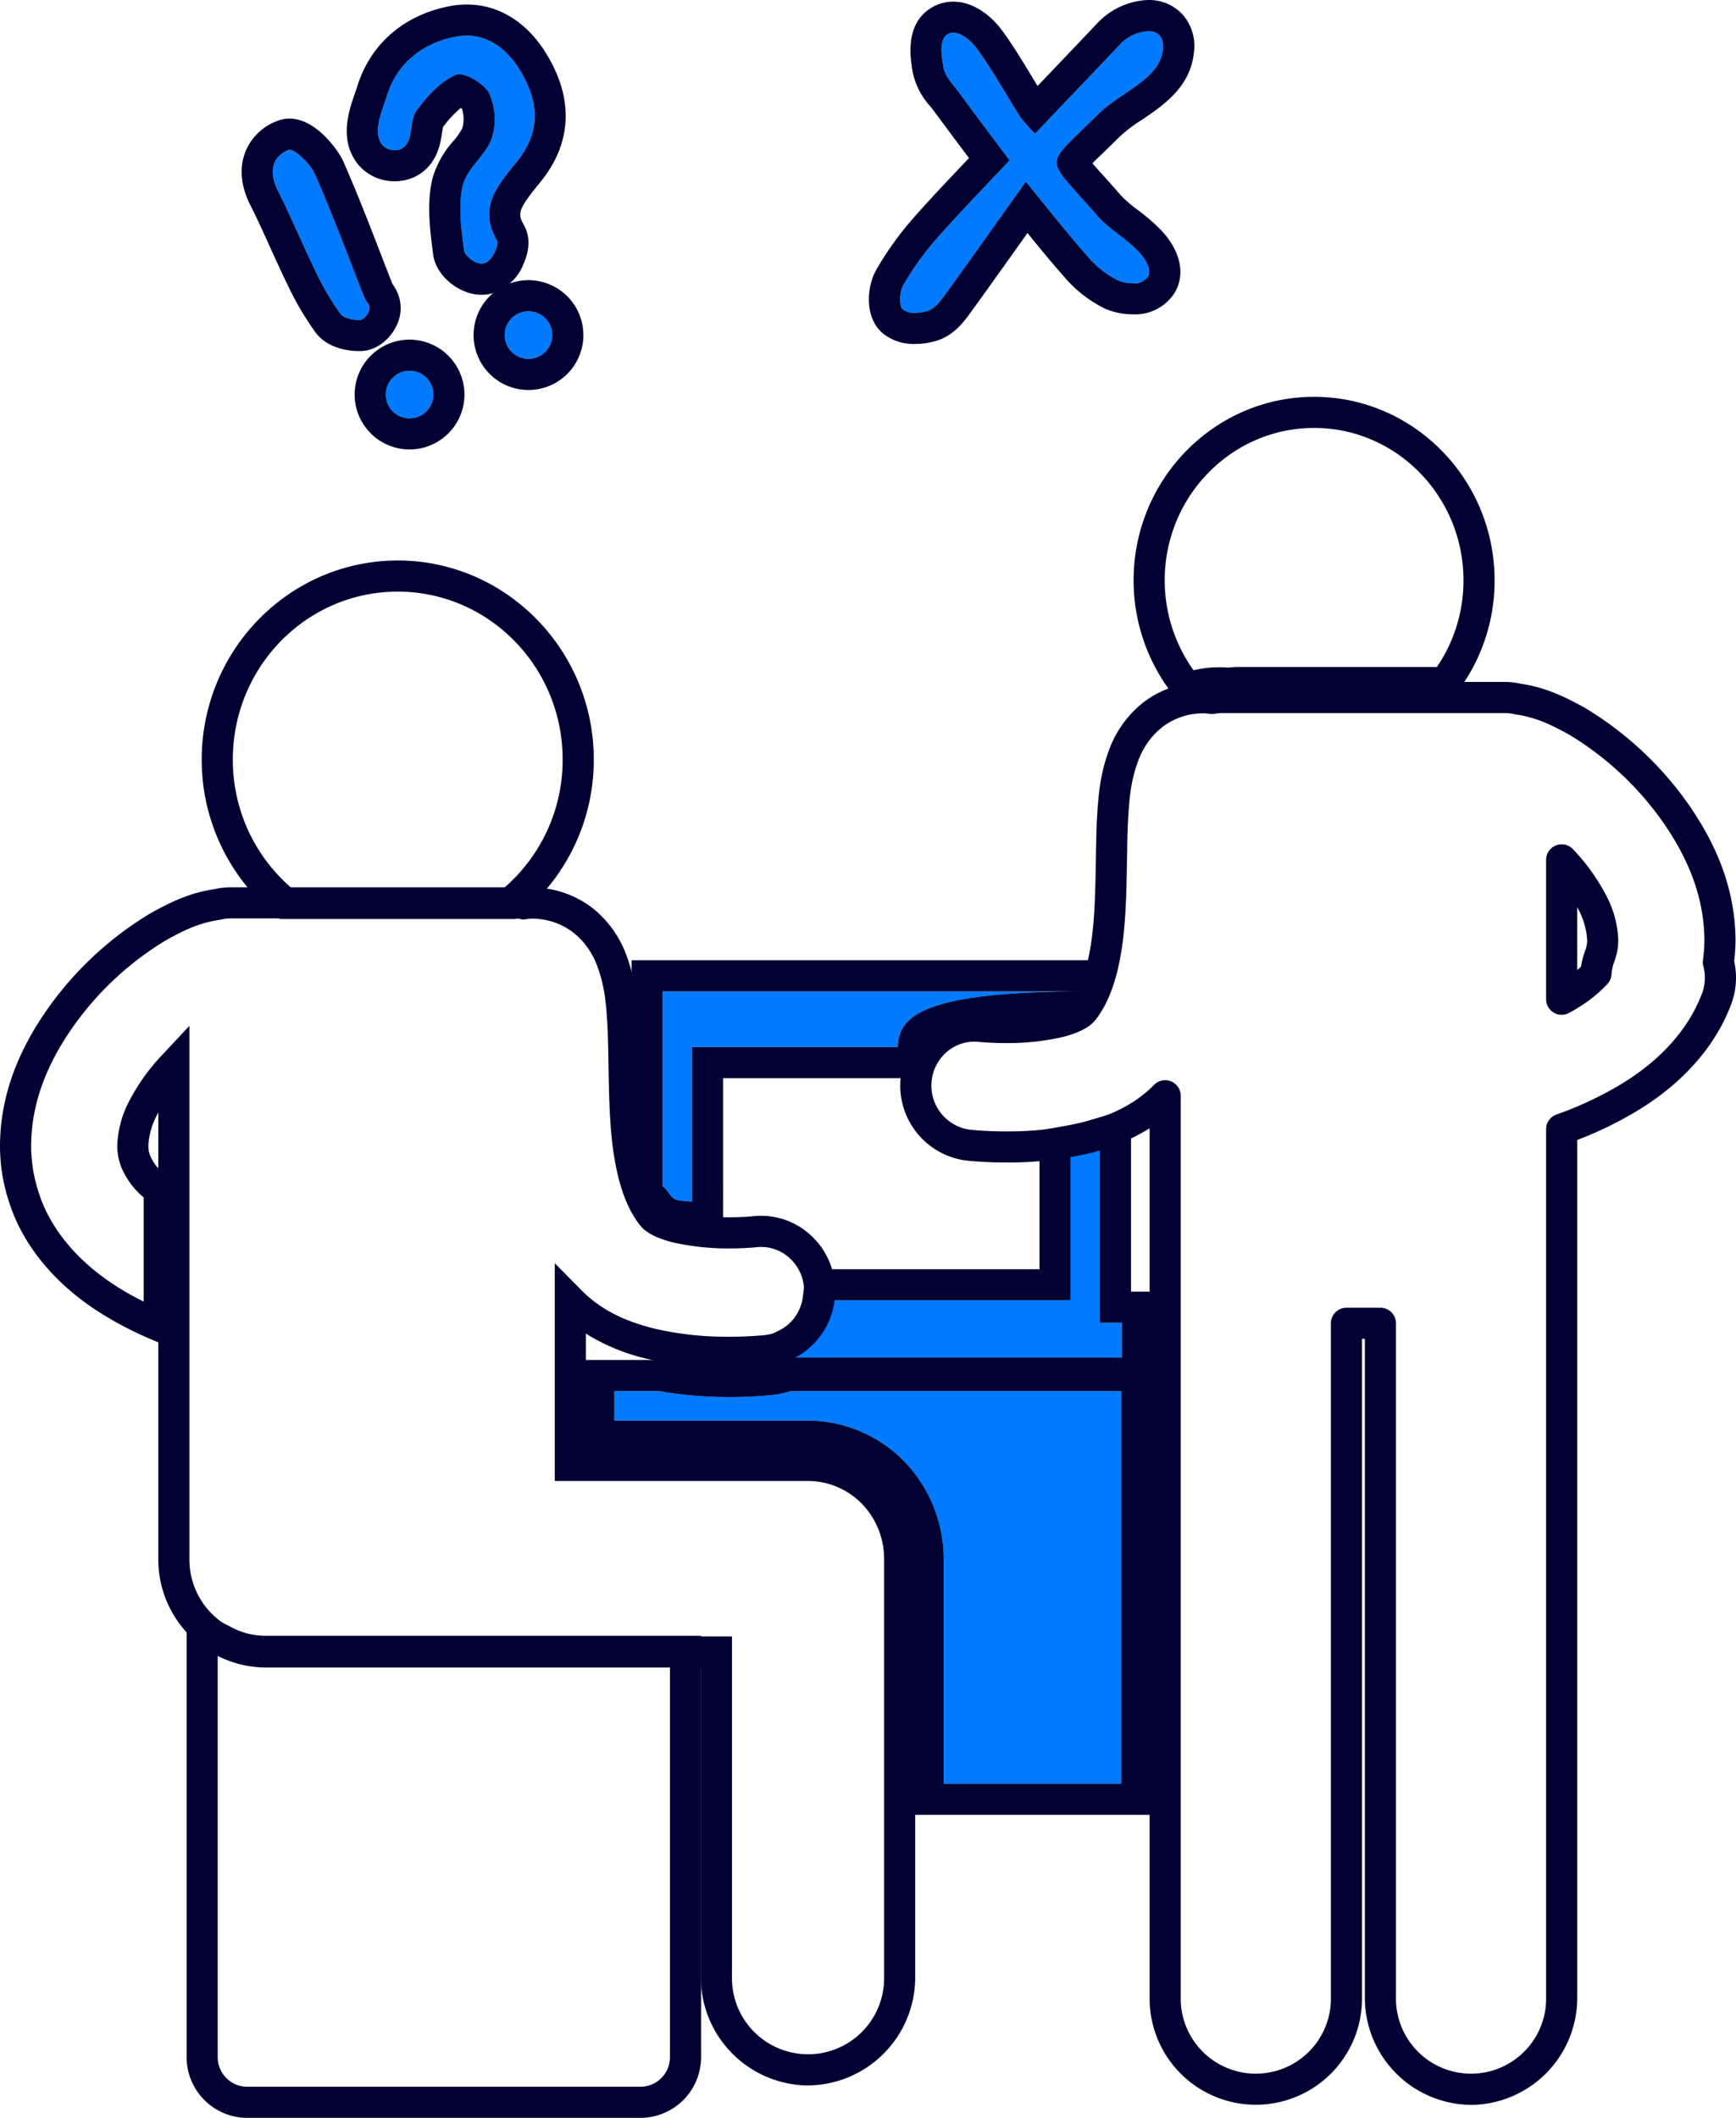 <svg id="Group_1108" data-name="Group 1108" xmlns="http://www.w3.org/2000/svg" xmlns:xlink="http://www.w3.org/1999/xlink" width="334.793" height="408.426" viewBox="0 0 334.793 408.426">
  <defs>
    <clipPath id="clip-path">
      <rect id="Rectangle_819" data-name="Rectangle 819" width="334.793" height="408.426" fill="none"/>
    </clipPath>
  </defs>
  <g id="Group_1106" data-name="Group 1106" clip-path="url(#clip-path)">
    <path id="Path_1260" data-name="Path 1260" d="M152.493,268.269a19.492,19.492,0,0,1-3.565.75,81.711,81.711,0,0,1-8.306.4,77.851,77.851,0,0,1-13.558-1.155h-8.588v5.683h37.359a26.145,26.145,0,0,1,18.495,7.8,27.085,27.085,0,0,1,7.656,18.832v43.4h34.24V268.269Z" fill="#007aff"/>
    <path id="Path_1261" data-name="Path 1261" d="M216.226,268.269v75.713h-34.24v-43.4a27.085,27.085,0,0,0-7.656-18.832,26.15,26.15,0,0,0-18.5-7.8H118.476v-5.683h8.588a77.851,77.851,0,0,0,13.558,1.155,81.445,81.445,0,0,0,8.307-.4,19.5,19.5,0,0,0,3.564-.75Zm6-6H151.592l-.861.264a13.589,13.589,0,0,1-2.47.524,75.615,75.615,0,0,1-7.645.367,71.978,71.978,0,0,1-12.483-1.059l-.53-.1H112.476v17.683h43.358a20.105,20.105,0,0,1,14.22,6.007,21.036,21.036,0,0,1,5.932,14.622v49.4h46.24V262.269Z" fill="#000032"/>
    <path id="Path_1262" data-name="Path 1262" d="M41.986,319.2a20.05,20.05,0,0,0,9.207,2.251h78.013v75.213a5.708,5.708,0,0,1-5.656,5.76H47.642a5.708,5.708,0,0,1-5.656-5.76Zm-6-9.837v87.3a11.722,11.722,0,0,0,11.656,11.76H123.55a11.721,11.721,0,0,0,11.656-11.76V315.453H51.193a14,14,0,0,1-6.461-1.586Z" fill="#000032"/>
    <path id="Path_1263" data-name="Path 1263" d="M133.455,231.751c-1.287-.155-2.747-.143-3.5-.618-.676-.429-1.61-2.133-2.16-2.365V191.176h82.413c-30.631,0-37.043,4.178-37.043,10.747H133.455Z" fill="#007aff"/>
    <path id="Path_1264" data-name="Path 1264" d="M210.212,191.176c-30.631,0-37.043,4.177-37.043,10.746H133.455v29.829c-1.287-.154-2.747-.142-3.5-.618-.676-.429-1.61-2.133-2.16-2.365V191.176Zm0-6H121.8v47.575l2.474,1.042a9.619,9.619,0,0,0,2.469,2.4,11.077,11.077,0,0,0,5.226,1.437c.259.022.519.043.772.074l6.715.806V207.922h39.714v-6c0-.48,0-1.137,2.983-2.162,4.994-1.715,14.435-2.584,28.06-2.584Z" fill="#000032"/>
    <path id="Path_1265" data-name="Path 1265" d="M216.365,261.8v-6.715h-4.242v-33.38c-.759.222-1.505.431-2.213.613-1.174.282-2.32.51-3.443.71v27.738H160.793a14.438,14.438,0,0,1-2.992,7.224,14.125,14.125,0,0,1-4.6,3.81Z" fill="#007aff"/>
    <path id="Path_1266" data-name="Path 1266" d="M212.124,221.7v33.381h4.242V261.8H153.2a14.134,14.134,0,0,0,4.606-3.81,14.455,14.455,0,0,0,2.991-7.224h45.673V223.028c1.123-.2,2.27-.428,3.443-.71.708-.182,1.455-.391,2.214-.614m6-8.014-7.69,2.257c-.747.22-1.394.4-1.971.548-.923.221-1.893.42-3.048.626l-4.948.881v26.764H155.478l-.64,5.277a8.512,8.512,0,0,1-1.751,4.237,8.109,8.109,0,0,1-2.655,2.2L128.622,267.8h93.744V249.085h-4.242v-35.4Z" fill="#000032"/>
    <path id="Path_1267" data-name="Path 1267" d="M76.7,114.094c17.567,0,31.807,14.5,31.807,32.385A32.539,32.539,0,0,1,97.2,171.234h-41A32.556,32.556,0,0,1,44.9,146.479c0-17.886,14.24-32.385,31.8-32.385m0-6c-20.845,0-37.8,17.219-37.8,38.385a38.584,38.584,0,0,0,13.4,29.3l1.687,1.45H99.427l1.686-1.449a38.57,38.57,0,0,0,13.4-29.306c0-21.166-16.96-38.385-37.807-38.385" fill="#000032"/>
    <path id="Path_1268" data-name="Path 1268" d="M155.835,402.175a20.857,20.857,0,0,1-20.672-20.991V321.575H51.193a20.856,20.856,0,0,1-20.667-21v-41.7l-1-.425a70.054,70.054,0,0,1-9.5-4.842C11.437,248.34,5.3,241.336,2.281,233.362c-.051-.122-.119-.331-.182-.541A34.627,34.627,0,0,1,0,220.881c.068-9.439,3.363-18.448,10.073-27.559a65.672,65.672,0,0,1,18.9-17.172c4.189-2.349,7.882-4.03,12.441-4.691a13.676,13.676,0,0,1,3.039-.349H99.063a13.228,13.228,0,0,1,1.968.149,13.057,13.057,0,0,1,1.565-.1,19.02,19.02,0,0,1,11.708,3.987,20.632,20.632,0,0,1,6.3,8.539c2.017,5.174,2.281,9.554,2.537,13.79l.019.322c.107,2.553.151,5.152.194,7.666.1,5.954.207,12.11,1.111,17.195.742,4.357,2,7.757,3.638,9.868a10.513,10.513,0,0,0,3.3,1.275,41.751,41.751,0,0,0,9.2.95c2.657,0,4.589-.195,4.608-.2a14.082,14.082,0,0,1,10.433,3.042,14.578,14.578,0,0,1-7.306,25.814,75.329,75.329,0,0,1-7.726.368,67.6,67.6,0,0,1-15.881-1.748,39.15,39.15,0,0,1-11.744-4.841v22.4h42.846a20.65,20.65,0,0,1,14.634,6.162,21.323,21.323,0,0,1,6.034,14.828v80.6a20.854,20.854,0,0,1-20.668,20.991M36.526,197.828V300.58a14.85,14.85,0,0,0,14.667,15h89.97v65.609a14.673,14.673,0,1,0,29.34,0v-80.6a15.283,15.283,0,0,0-4.315-10.625,14.614,14.614,0,0,0-10.353-4.365H106.989v-42l5.137,5.215c4.442,4.51,9.847,6.325,14.059,7.4a61.738,61.738,0,0,0,14.438,1.569,68.9,68.9,0,0,0,7.048-.331,8.578,8.578,0,0,0,4.221-15.169,8.111,8.111,0,0,0-6.025-1.76c-.035,0-2.2.233-5.253.233a48.334,48.334,0,0,1-10.6-1.114c-1.263-.284-4.932-1.263-6.461-3.229l-.019.015c-2.366-2.938-4.042-7.223-4.981-12.736-.984-5.534-1.093-11.933-1.2-18.122-.042-2.477-.086-5.039-.187-7.462l-.016-.266c-.249-4.119-.463-7.676-2.118-11.922a14.486,14.486,0,0,0-4.463-6.072,12.924,12.924,0,0,0-7.917-2.685,8.316,8.316,0,0,0-1.236.1l-.489.071-.486-.089a7.5,7.5,0,0,0-1.378-.133H44.451a7.609,7.609,0,0,0-1.793.219l-.278.052c-3.706.519-6.732,1.9-10.415,3.968A59.547,59.547,0,0,0,14.892,196.9c-5.921,8.038-8.834,15.9-8.892,24.008A29.019,29.019,0,0,0,7.75,230.8l.128.406c2.557,6.755,7.841,12.724,15.3,17.3,1.4.86,2.907,1.7,4.524,2.507V230.92a15.5,15.5,0,0,1-4.324-5.858l-.209-.6a11.441,11.441,0,0,1-.55-3.563,19.891,19.891,0,0,1,2.494-8.921,38.685,38.685,0,0,1,6.226-8.6ZM29.008,222.99a8.293,8.293,0,0,0,1.518,2.3V214.564c-.028.053-.055.106-.081.158a14.205,14.205,0,0,0-1.83,6.146,5.367,5.367,0,0,0,.355,2.021Z" fill="#000032"/>
    <path id="Path_1269" data-name="Path 1269" d="M228.068,136.234l-1.327-1.608a35.771,35.771,0,0,1-8.123-22.714c0-19.511,15.614-35.385,34.807-35.385s34.807,15.874,34.807,35.385a35.428,35.428,0,0,1-7.189,21.521l-.9,1.193h-41.3a9.721,9.721,0,0,0-1.508.119l-.414.063-.416-.051a9.661,9.661,0,0,0-1.194-.078l-.3,0a15.491,15.491,0,0,0-4.977.876Zm25.357-53.707c-15.884,0-28.807,13.182-28.807,29.385a29.8,29.8,0,0,0,5.565,17.354,21.169,21.169,0,0,1,4.879-.591l.3,0h.007c.453,0,.952.027,1.464.077a15.691,15.691,0,0,1,2.014-.13H277.11a29.473,29.473,0,0,0,5.122-16.714c0-16.2-12.923-29.385-28.807-29.385" fill="#000032"/>
    <path id="Path_1270" data-name="Path 1270" d="M283.7,405.919a20.662,20.662,0,0,1-20.481-20.8V258.194h-.552v126.93a20.481,20.481,0,1,1-40.958,0V217.586A39.3,39.3,0,0,1,210,222.423a68.339,68.339,0,0,1-15.906,1.759,76.832,76.832,0,0,1-7.687-.368,14.575,14.575,0,0,1-7.354-25.82,14.055,14.055,0,0,1,10.445-3.035c.791.069,2.543.205,4.722.19a39.768,39.768,0,0,0,9-.933,10.82,10.82,0,0,0,3.374-1.293c1.169-1.508,2.709-4.419,3.633-9.845.907-5.106,1.013-11.263,1.114-17.217.043-2.513.088-5.113.192-7.61l.022-.378c.255-4.236.52-8.615,2.517-13.739a20.766,20.766,0,0,1,6.342-8.612,18.9,18.9,0,0,1,11.739-3.963,8.564,8.564,0,0,1,1.51.1,13.222,13.222,0,0,1,1.963-.149h54.617a13.679,13.679,0,0,1,3.041.349c4.553.661,8.248,2.341,12.383,4.658A65.758,65.758,0,0,1,324.61,153.7c6.723,9.129,10.019,18.137,10.091,27.559a34.7,34.7,0,0,1-.264,4.094,14.527,14.527,0,0,1-.613,8.42c-3.019,7.965-9.16,14.969-17.754,20.241a71.96,71.96,0,0,1-11.894,5.822V385.124a20.661,20.661,0,0,1-20.477,20.8M259.666,252.194h6.552a3,3,0,0,1,3,3v129.93a14.482,14.482,0,1,0,28.958,0V217.881a3,3,0,0,1,1.976-2.944,68.307,68.307,0,0,0,12.775-6.034c7.457-4.574,12.743-10.544,15.291-17.268a8.6,8.6,0,0,0,.274-5.336,3,3,0,0,1-.075-1.159,29.913,29.913,0,0,0,.284-3.858c-.062-8.089-2.976-15.949-8.909-24.005a59.644,59.644,0,0,0-17.115-15.564c-3.628-2.031-6.658-3.416-10.36-3.935-.1-.012-.189-.031-.282-.052a7.558,7.558,0,0,0-1.789-.219H235.629a7.529,7.529,0,0,0-1.373.134,3.073,3.073,0,0,1-.976.017,8.474,8.474,0,0,0-1.376-.1,12.971,12.971,0,0,0-7.75,2.66,14.625,14.625,0,0,0-4.51,6.149c-1.634,4.194-1.849,7.75-2.1,11.868l-.02.325c-.1,2.366-.141,4.928-.184,7.406-.1,6.188-.215,12.588-1.2,18.143-.935,5.49-2.611,9.774-4.977,12.713l-.019-.014c-1.532,1.965-5.213,2.949-6.532,3.247a47.294,47.294,0,0,1-10.539,1.1c-2.356,0-4.235-.136-5.145-.217l-.1-.01a8.115,8.115,0,0,0-6.021,1.754,8.578,8.578,0,0,0,4.218,15.17,70.523,70.523,0,0,0,7.062.336,62.473,62.473,0,0,0,14.461-1.579c4.18-1.077,9.593-2.9,14.024-7.4a3,3,0,0,1,5.137,2.106V385.124a14.482,14.482,0,1,0,28.958,0V255.194a3,3,0,0,1,3-3m-53.673-58.239a2.937,2.937,0,0,0-.165.9,3,3,0,0,1,.165-.9m95.178,1.747a3,3,0,0,1-3-3V165.823a3,3,0,0,1,5.189-2.052,38.8,38.8,0,0,1,6.234,8.613,19.71,19.71,0,0,1,2.488,8.912,11.652,11.652,0,0,1-.739,4.1,8.5,8.5,0,0,0-.563,2.531,3.005,3.005,0,0,1-.767,1.819,26.406,26.406,0,0,1-5.657,4.569c-.546.34-1.128.676-1.735,1.012a3,3,0,0,1-1.45.373m3-20.744v12.106q.395-.336.742-.671a14.506,14.506,0,0,1,.819-3.121,5.535,5.535,0,0,0,.35-2.014,14.276,14.276,0,0,0-1.817-6.118l-.01-.02-.084-.162" fill="#000032"/>
    <path id="Path_1271" data-name="Path 1271" d="M197.833,35.031c-5.614,7.881-10.542,14.862-15.558,21.779-.886,1.222-1.975,2.675-3.279,3.119-1.5.512-3.881.635-4.874-.226-.794-.688-.654-3.429.071-4.687a56.225,56.225,0,0,1,6.448-8.995c4.426-5.036,9.131-9.827,14.068-15.093-3.275-4.377-6.538-8.682-9.733-13.037-1.147-1.562-2.747-3.146-3.026-4.9-.327-2.047-1.013-5.43.925-6.444,1.808-.946,4.349,1.257,5.414,2.7,3.13,4.239,5.655,8.92,8.5,13.377a28.586,28.586,0,0,0,2.829,3.158c5.6-5.873,11.048-11.568,16.47-17.29,2.754-2.906,8.748-4.121,8.178,1.127-.618,5.7-8.273,8.2-12.46,12.383-10.766,10.751-10.48,7.667-.249,19.527,2.272,2.633,5.546,4.388,7.955,6.929,1.119,1.18,2.784,3.432,1.859,4.952-1.028,1.688-4.246,1.314-5.794.646a18.736,18.736,0,0,1-6.087-4.931c-3.617-4.063-6.955-8.371-11.653-14.1" fill="#007aff"/>
    <path id="Path_1272" data-name="Path 1272" d="M221.449,6c1.757,0,3.1,1.011,2.814,3.621-.619,5.7-8.273,8.2-12.46,12.383-10.767,10.751-10.48,7.667-.25,19.527,2.272,2.633,5.547,4.388,7.956,6.929,1.119,1.18,2.784,3.432,1.858,4.952a3.248,3.248,0,0,1-2.9,1.21,7.775,7.775,0,0,1-2.892-.563,18.729,18.729,0,0,1-6.087-4.932c-3.617-4.062-6.955-8.37-11.653-14.1-5.614,7.881-10.542,14.863-15.559,21.779-.886,1.222-1.974,2.675-3.278,3.12a8.193,8.193,0,0,1-2.525.4,3.707,3.707,0,0,1-2.35-.629c-.794-.688-.653-3.429.072-4.687a56.173,56.173,0,0,1,6.448-8.994c4.425-5.035,9.13-9.828,14.067-15.094-3.275-4.376-6.537-8.682-9.733-13.036-1.146-1.563-2.746-3.147-3.026-4.9-.326-2.047-1.012-5.431.925-6.445a2.052,2.052,0,0,1,.961-.229c1.658,0,3.567,1.728,4.454,2.929,3.129,4.241,5.655,8.92,8.5,13.377a28.7,28.7,0,0,0,2.83,3.159c5.6-5.874,11.048-11.569,16.47-17.291A8.1,8.1,0,0,1,221.449,6m0-6a14.13,14.13,0,0,0-9.719,4.367c-3.8,4.015-7.624,8.017-11.5,12.077l-.134.141c-.332-.547-.666-1.1-1.007-1.666-1.841-3.054-3.746-6.213-5.975-9.233-.662-.9-4.218-5.366-9.281-5.366a8,8,0,0,0-3.742.913c-5.662,2.964-4.546,9.784-4.126,12.352l.057.354a14.209,14.209,0,0,0,3.417,6.607c.24.3.479.6.7.894,2.224,3.031,4.514,6.083,6.736,9.043l-.881.927c-3.435,3.617-6.68,7.032-9.859,10.65a61.981,61.981,0,0,0-7.14,9.96c-1.8,3.126-2.386,9.112,1.2,12.217a9.411,9.411,0,0,0,6.279,2.094,14.2,14.2,0,0,0,4.46-.723c3.152-1.074,5.06-3.7,6.2-5.275,3.628-5,7.224-10.058,11.019-15.4,2.406,2.97,4.564,5.608,6.854,8.181a24.321,24.321,0,0,0,8.193,6.451,13.786,13.786,0,0,0,5.268,1.054,9.048,9.048,0,0,0,8.027-4.091c2.187-3.593,1.205-8.154-2.629-12.2a37.7,37.7,0,0,0-4.448-3.843,23.577,23.577,0,0,1-3.32-2.878c-1.376-1.6-2.6-2.949-3.577-4.037-.628-.7-1.3-1.437-1.846-2.074.6-.61,1.342-1.322,2.033-1.989.97-.935,2.068-1.995,3.336-3.261a29.826,29.826,0,0,1,4.116-3.1c4.169-2.819,9.359-6.326,10.07-12.875a9.227,9.227,0,0,0-2.141-7.446A8.757,8.757,0,0,0,221.449,0" fill="#000032"/>
    <path id="Path_1273" data-name="Path 1273" d="M73.69,27.9c-1.925-2.534.029-6.5.946-9.475,1.988-6.453,7.2-10.249,13.4-11.375,5.315-.965,9.652,2,12.524,6.958,3.468,5.991,3.611,11.534-.81,17.071-3.558,4.456-7.674,8.745-3.923,15.283.431.751-.812,4.012-2.521,4.431-1.52.373-3.7-1.513-3.818-2.484-.52-4.168-1.187-8.611-.231-12.576.792-3.284,4.453-5.811,5.589-9.1a12.169,12.169,0,0,0-.536-8.678c-.975-1.9-4.946-4.166-6.4-3.538-2.978,1.282-5.524,4.134-7.549,6.856-1.509,2.027-.531,6.036-2.82,7.345A3.292,3.292,0,0,1,73.69,27.9" fill="#007aff"/>
    <path id="Path_1274" data-name="Path 1274" d="M90.012,6.868c4.418,0,8.044,2.809,10.551,7.14,3.469,5.99,3.612,11.533-.809,17.07-3.558,4.457-7.675,8.746-3.923,15.283.431.752-.813,4.013-2.522,4.432a1.718,1.718,0,0,1-.414.048c-1.472,0-3.292-1.647-3.4-2.532-.52-4.168-1.188-8.611-.231-12.577.792-3.283,4.453-5.81,5.589-9.1a12.174,12.174,0,0,0-.536-8.678c-.862-1.681-4.064-3.645-5.8-3.645a1.522,1.522,0,0,0-.6.107c-2.978,1.282-5.524,4.133-7.55,6.855-1.508,2.028-.53,6.037-2.819,7.346a2.841,2.841,0,0,1-1.4.334A3.145,3.145,0,0,1,73.69,27.9c-1.925-2.534.029-6.5.946-9.476,1.988-6.453,7.2-10.248,13.4-11.375a11.064,11.064,0,0,1,1.973-.181m0-6a17.132,17.132,0,0,0-3.044.278C78.024,2.769,71.439,8.423,68.9,16.657c-.136.441-.3.907-.467,1.388-1.147,3.3-3.067,8.82.477,13.484a9.061,9.061,0,0,0,7.232,3.42,8.812,8.812,0,0,0,4.376-1.126c3.821-2.185,4.424-6.165,4.747-8.3.047-.31.112-.742.17-1.019a20.8,20.8,0,0,1,3.439-3.7c.081.058.156.116.219.17a6.6,6.6,0,0,1,.083,3.706,12.781,12.781,0,0,1-1.767,2.549,18.323,18.323,0,0,0-3.982,7.1c-1.151,4.77-.537,9.619,0,13.9l.105.829c.508,4.076,4.968,7.789,9.356,7.789a7.789,7.789,0,0,0,1.845-.221,9.617,9.617,0,0,0,6.288-5.861c1.187-2.771,1.189-5.324.007-7.384-1.217-2.12-1.125-2.944,2.665-7.631q.374-.46.743-.922c3.994-5,7.464-13.2,1.313-23.82C101.972,4.467,96.381.868,90.012.868" fill="#000032"/>
    <path id="Path_1275" data-name="Path 1275" d="M71.257,59.647c-.124.873-1.187,2.046-1.832,2.057-1.285.023-3.124-.306-3.774-1.192a53.505,53.505,0,0,1-4.783-8.191c-2.5-5.118-4.674-10.4-7.242-15.486-1.743-3.45-1.365-6.518,2.043-7.932.927-.385,4.145,2.6,5.03,4.6,3.492,7.9,6.473,16.028,9.65,24.068.228.579,1.051,1.065.908,2.072" fill="#007aff"/>
    <path id="Path_1276" data-name="Path 1276" d="M55.857,28.87c1.113,0,4.009,2.754,4.841,4.637,3.493,7.9,6.474,16.028,9.651,24.069.228.578,1.051,1.065.908,2.072-.124.873-1.187,2.046-1.832,2.057H69.3c-1.278,0-3.023-.336-3.652-1.193a53.641,53.641,0,0,1-4.784-8.191c-2.5-5.119-4.674-10.4-7.241-15.486-1.743-3.451-1.365-6.518,2.043-7.932a.485.485,0,0,1,.188-.034m0-6h0a6.459,6.459,0,0,0-2.487.492,10.521,10.521,0,0,0-6.117,6.1c-.786,2.12-1.247,5.589,1.018,10.074,1.341,2.656,2.56,5.347,3.85,8.2,1.071,2.365,2.178,4.81,3.357,7.221a58.107,58.107,0,0,0,5.337,9.105c2.414,3.288,6.741,3.643,8.489,3.643l.227,0c3.982-.068,7.181-3.784,7.667-7.213a7.682,7.682,0,0,0-1.5-5.705q-1.187-3.015-2.352-6.042c-2.249-5.807-4.573-11.812-7.16-17.663-.93-2.1-5.278-8.211-10.329-8.211" fill="#000032"/>
    <path id="Path_1277" data-name="Path 1277" d="M83.57,76.087A4.587,4.587,0,1,1,78.983,71.5a4.587,4.587,0,0,1,4.587,4.587" fill="#007aff"/>
    <path id="Path_1278" data-name="Path 1278" d="M78.983,71.5A4.587,4.587,0,1,1,74.4,76.087,4.587,4.587,0,0,1,78.983,71.5m0-6A10.587,10.587,0,1,0,89.57,76.087,10.6,10.6,0,0,0,78.983,65.5" fill="#000032"/>
    <path id="Path_1279" data-name="Path 1279" d="M106.506,64.619a4.587,4.587,0,1,1-4.587-4.587,4.587,4.587,0,0,1,4.587,4.587" fill="#007aff"/>
    <path id="Path_1280" data-name="Path 1280" d="M101.919,60.032a4.587,4.587,0,1,1-4.587,4.587,4.587,4.587,0,0,1,4.587-4.587m0-6a10.587,10.587,0,1,0,10.587,10.587,10.6,10.6,0,0,0-10.587-10.587" fill="#000032"/>
  </g>
</svg>
